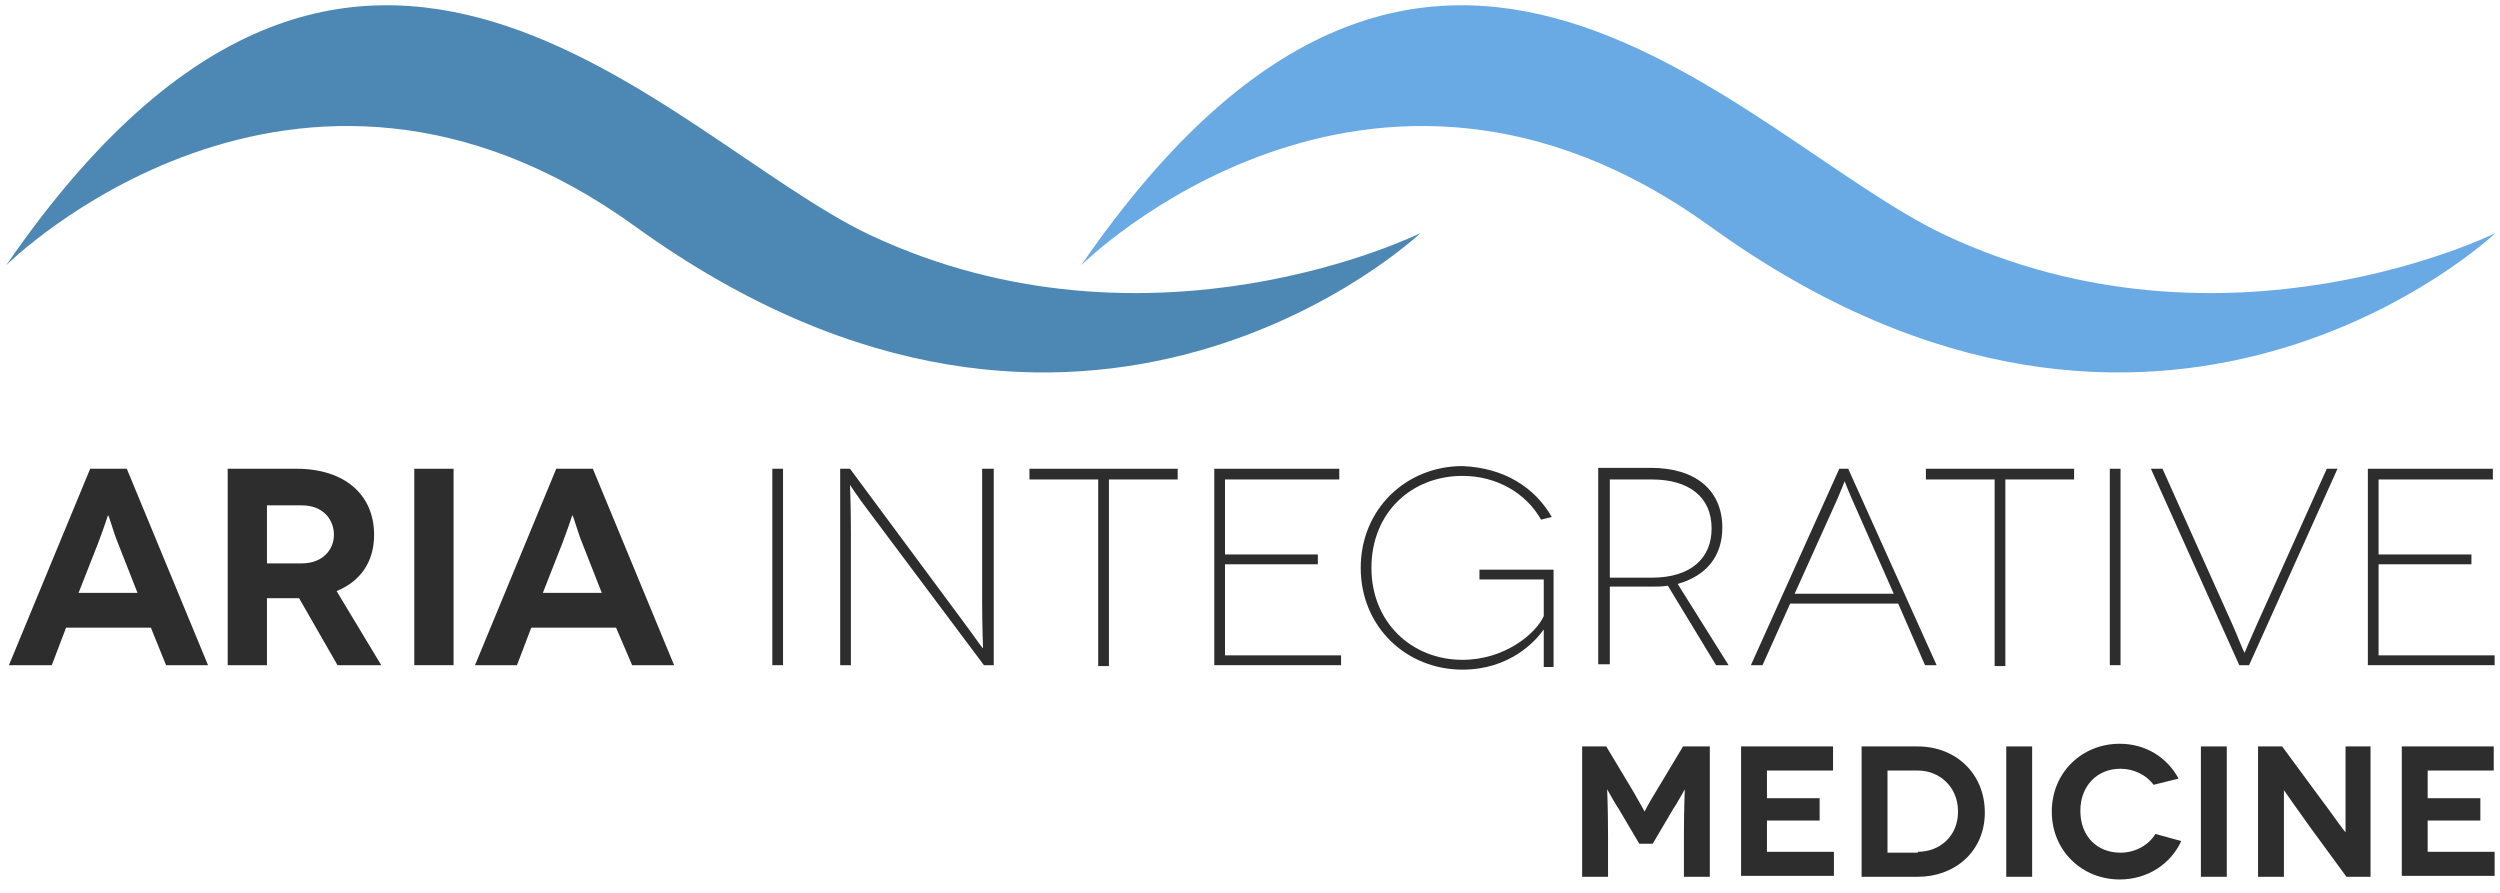<svg version="1.1" id="logo-svg" xmlns="http://www.w3.org/2000/svg" xmlns:xlink="http://www.w3.org/1999/xlink" x="0px" y="0px"
	 viewBox="0 0 280 100" style="enable-background:new 0 0 280 100;" xml:space="preserve">
<style type="text/css">
	.logo-st0{fill:#2D2D2D;}
	.logo-st1{fill:#4D88B5;}
	.logo-st2{fill:#6AAAE4;}
</style>
<g>
	<g>
		<path class="logo-st0" d="M16.9,70.3H7.4l-1.6,4.2H1l9.1-22h4.1l9.1,22h-4.7L16.9,70.3z M15.4,66.4l-2.2-5.6c-0.5-1.2-1-3.1-1.1-3.1h0
			c0,0-0.6,1.8-1.1,3.1l-2.2,5.6H15.4z"/>
		<path class="logo-st0" d="M37.8,74.5L33.5,67c-0.1,0-0.2,0-0.3,0h-3.3v7.5h-4.4v-22h7.7c5.4,0,8.7,2.9,8.7,7.4c0,3-1.5,5.2-4.2,6.3
			l5,8.3H37.8z M29.9,63.1h3.9c2.4,0,3.6-1.6,3.6-3.2c0-1.7-1.2-3.3-3.6-3.3h-3.9V63.1z"/>
		<path class="logo-st0" d="M46.4,74.5v-22h4.4v22H46.4z"/>
		<path class="logo-st0" d="M69,70.3h-9.5l-1.6,4.2h-4.7l9.1-22h4.1l9.1,22h-4.7L69,70.3z M67.4,66.4l-2.2-5.6c-0.5-1.2-1-3.1-1.1-3.1h0
			c0,0-0.6,1.8-1.1,3.1l-2.2,5.6H67.4z"/>
		<path class="logo-st0" d="M86.5,74.5v-22h1.2v22H86.5z"/>
		<path class="logo-st0" d="M111.3,52.5v22h-1.1L97.7,57.8c-1.9-2.5-2.5-3.5-2.5-3.5h0c0,0,0.1,2.4,0.1,5.3v14.9h-1.2v-22h1.1l12.3,16.6
			c1.8,2.4,2.5,3.5,2.6,3.5h0c0,0-0.1-2.5-0.1-5.2V52.5H111.3z"/>
		<path class="logo-st0" d="M131.9,52.5v1.2h-7.7v20.9H123V53.7h-7.7v-1.2H131.9z"/>
		<path class="logo-st0" d="M150.2,73.3v1.2H136v-22h14v1.2h-12.8v8.4h10.4v1.1h-10.4v10.2H150.2z"/>
		<path class="logo-st0" d="M172.9,70.5c-0.9,1.3-3.8,4.5-9.1,4.5c-6.3,0-11.4-4.8-11.4-11.4c0-6.6,5.1-11.4,11.4-11.4
			c4.7,0.2,8.1,2.4,10,5.7l-1.2,0.3c-1.7-3-5-4.9-8.8-4.9c-5.7,0-10.2,4.1-10.2,10.3c0,6.1,4.5,10.3,10.2,10.3
			c4.7,0,8.2-2.9,9.1-4.9v-4.1h-7.2v-1.1h8.3v10.9h-1.1C172.9,71.4,172.9,70.5,172.9,70.5L172.9,70.5z"/>
		<path class="logo-st0" d="M192.2,74.5l-5.4-8.9c-0.6,0.1-1.2,0.1-1.8,0.1h-4.7v8.7H179v-22h5.9c5,0,8,2.5,8,6.7c0,3.2-1.8,5.4-5,6.3
			l5.7,9.1H192.2z M185,64.7c4.4,0,6.7-2.2,6.7-5.5c0-3.6-2.6-5.5-6.7-5.5h-4.7v11H185z"/>
		<path class="logo-st0" d="M212.6,67.6h-12.1l-3.1,6.9h-1.3l9.9-22h1l9.9,22h-1.3L212.6,67.6z M212.1,66.5l-4.5-10.2
			c-0.5-1.1-1-2.4-1-2.4h0c0,0-0.5,1.3-1,2.4L201,66.5H212.1z"/>
		<path class="logo-st0" d="M232.3,52.5v1.2h-7.7v20.9h-1.2V53.7h-7.7v-1.2H232.3z"/>
		<path class="logo-st0" d="M236.3,74.5v-22h1.2v22H236.3z"/>
		<path class="logo-st0" d="M261.8,52.5l-9.9,22h-1.1l-9.9-22h1.3l7.9,17.6c0.5,1.1,1.2,3,1.3,3h0c0,0,0.8-1.9,1.3-3l7.9-17.6H261.8z"/>
		<path class="logo-st0" d="M279.4,73.3v1.2h-14.2v-22h14v1.2h-12.8v8.4h10.4v1.1h-10.4v10.2H279.4z"/>
	</g>
	<g>
		<path class="logo-st0" d="M191.5,83.6v14.6h-2.9v-4.6c0-3.1,0.1-5.2,0.1-5.2h0c0,0-1,1.8-1.3,2.2l-2.3,3.9h-1.5l-2.3-3.9
			c-0.3-0.4-1.3-2.2-1.3-2.2h0c0,0,0.1,2.1,0.1,5.2v4.6h-2.9V83.6h2.7l3,5c1.1,1.9,1.3,2.3,1.3,2.3h0c0,0,0.2-0.5,1.3-2.3l3-5H191.5
			z"/>
		<path class="logo-st0" d="M205.4,95.4v2.7h-10.4V83.6h10.3v2.7h-7.4v3.1h5.9v2.5h-5.9v3.5H205.4z"/>
		<path class="logo-st0" d="M214.8,83.6c4.2,0,7.5,3,7.5,7.4c0,4.4-3.4,7.2-7.5,7.2h-6.3V83.6H214.8z M214.8,95.4c2.4,0,4.5-1.7,4.5-4.5
			c0-2.8-2.1-4.6-4.5-4.6h-3.4v9.2H214.8z"/>
		<path class="logo-st0" d="M224.7,98.1V83.6h2.9v14.6H224.7z"/>
		<path class="logo-st0" d="M241.2,87.9c-0.8-1.1-2.2-1.8-3.7-1.8c-2.7,0-4.5,2-4.5,4.7c0,2.9,1.9,4.7,4.5,4.7c1.7,0,3.2-0.9,3.9-2.1
			l2.9,0.8c-1.2,2.6-3.8,4.3-6.9,4.3c-4.2,0-7.6-3.2-7.6-7.6c0-4.4,3.4-7.6,7.6-7.6c2.9,0,5.3,1.5,6.6,3.9L241.2,87.9z"/>
		<path class="logo-st0" d="M246.5,98.1V83.6h2.9v14.6H246.5z"/>
		<path class="logo-st0" d="M265.5,83.6v14.6h-2.7l-4.1-5.6c-1.3-1.8-2.9-4.1-2.9-4.1h0c0,0,0,2.1,0,5v4.7h-2.9V83.6h2.7l4.2,5.7
			c1,1.3,2.8,3.9,2.9,3.9h0c0,0,0-2.4,0-4.8v-4.8H265.5z"/>
		<path class="logo-st0" d="M279.4,95.4v2.7H269V83.6h10.3v2.7h-7.4v3.1h5.9v2.5h-5.9v3.5H279.4z"/>
	</g>
	<g>
		<path class="logo-st1" d="M0.7,29.7c0,0,32.2-32,70.5-4.3c50.3,36.3,87.9,0.7,87.9,0.7s-30.2,15-61.7,0.2C74.7,15.5,40.1-27.6,0.7,29.7
			z"/>
		<path class="logo-st2" d="M121.1,29.7c0,0,32.2-32,70.5-4.3c50.3,36.3,87.9,0.7,87.9,0.7s-30.2,15-61.7,0.2
			C195,15.5,160.5-27.6,121.1,29.7z"/>
	</g>
</g>
</svg>
